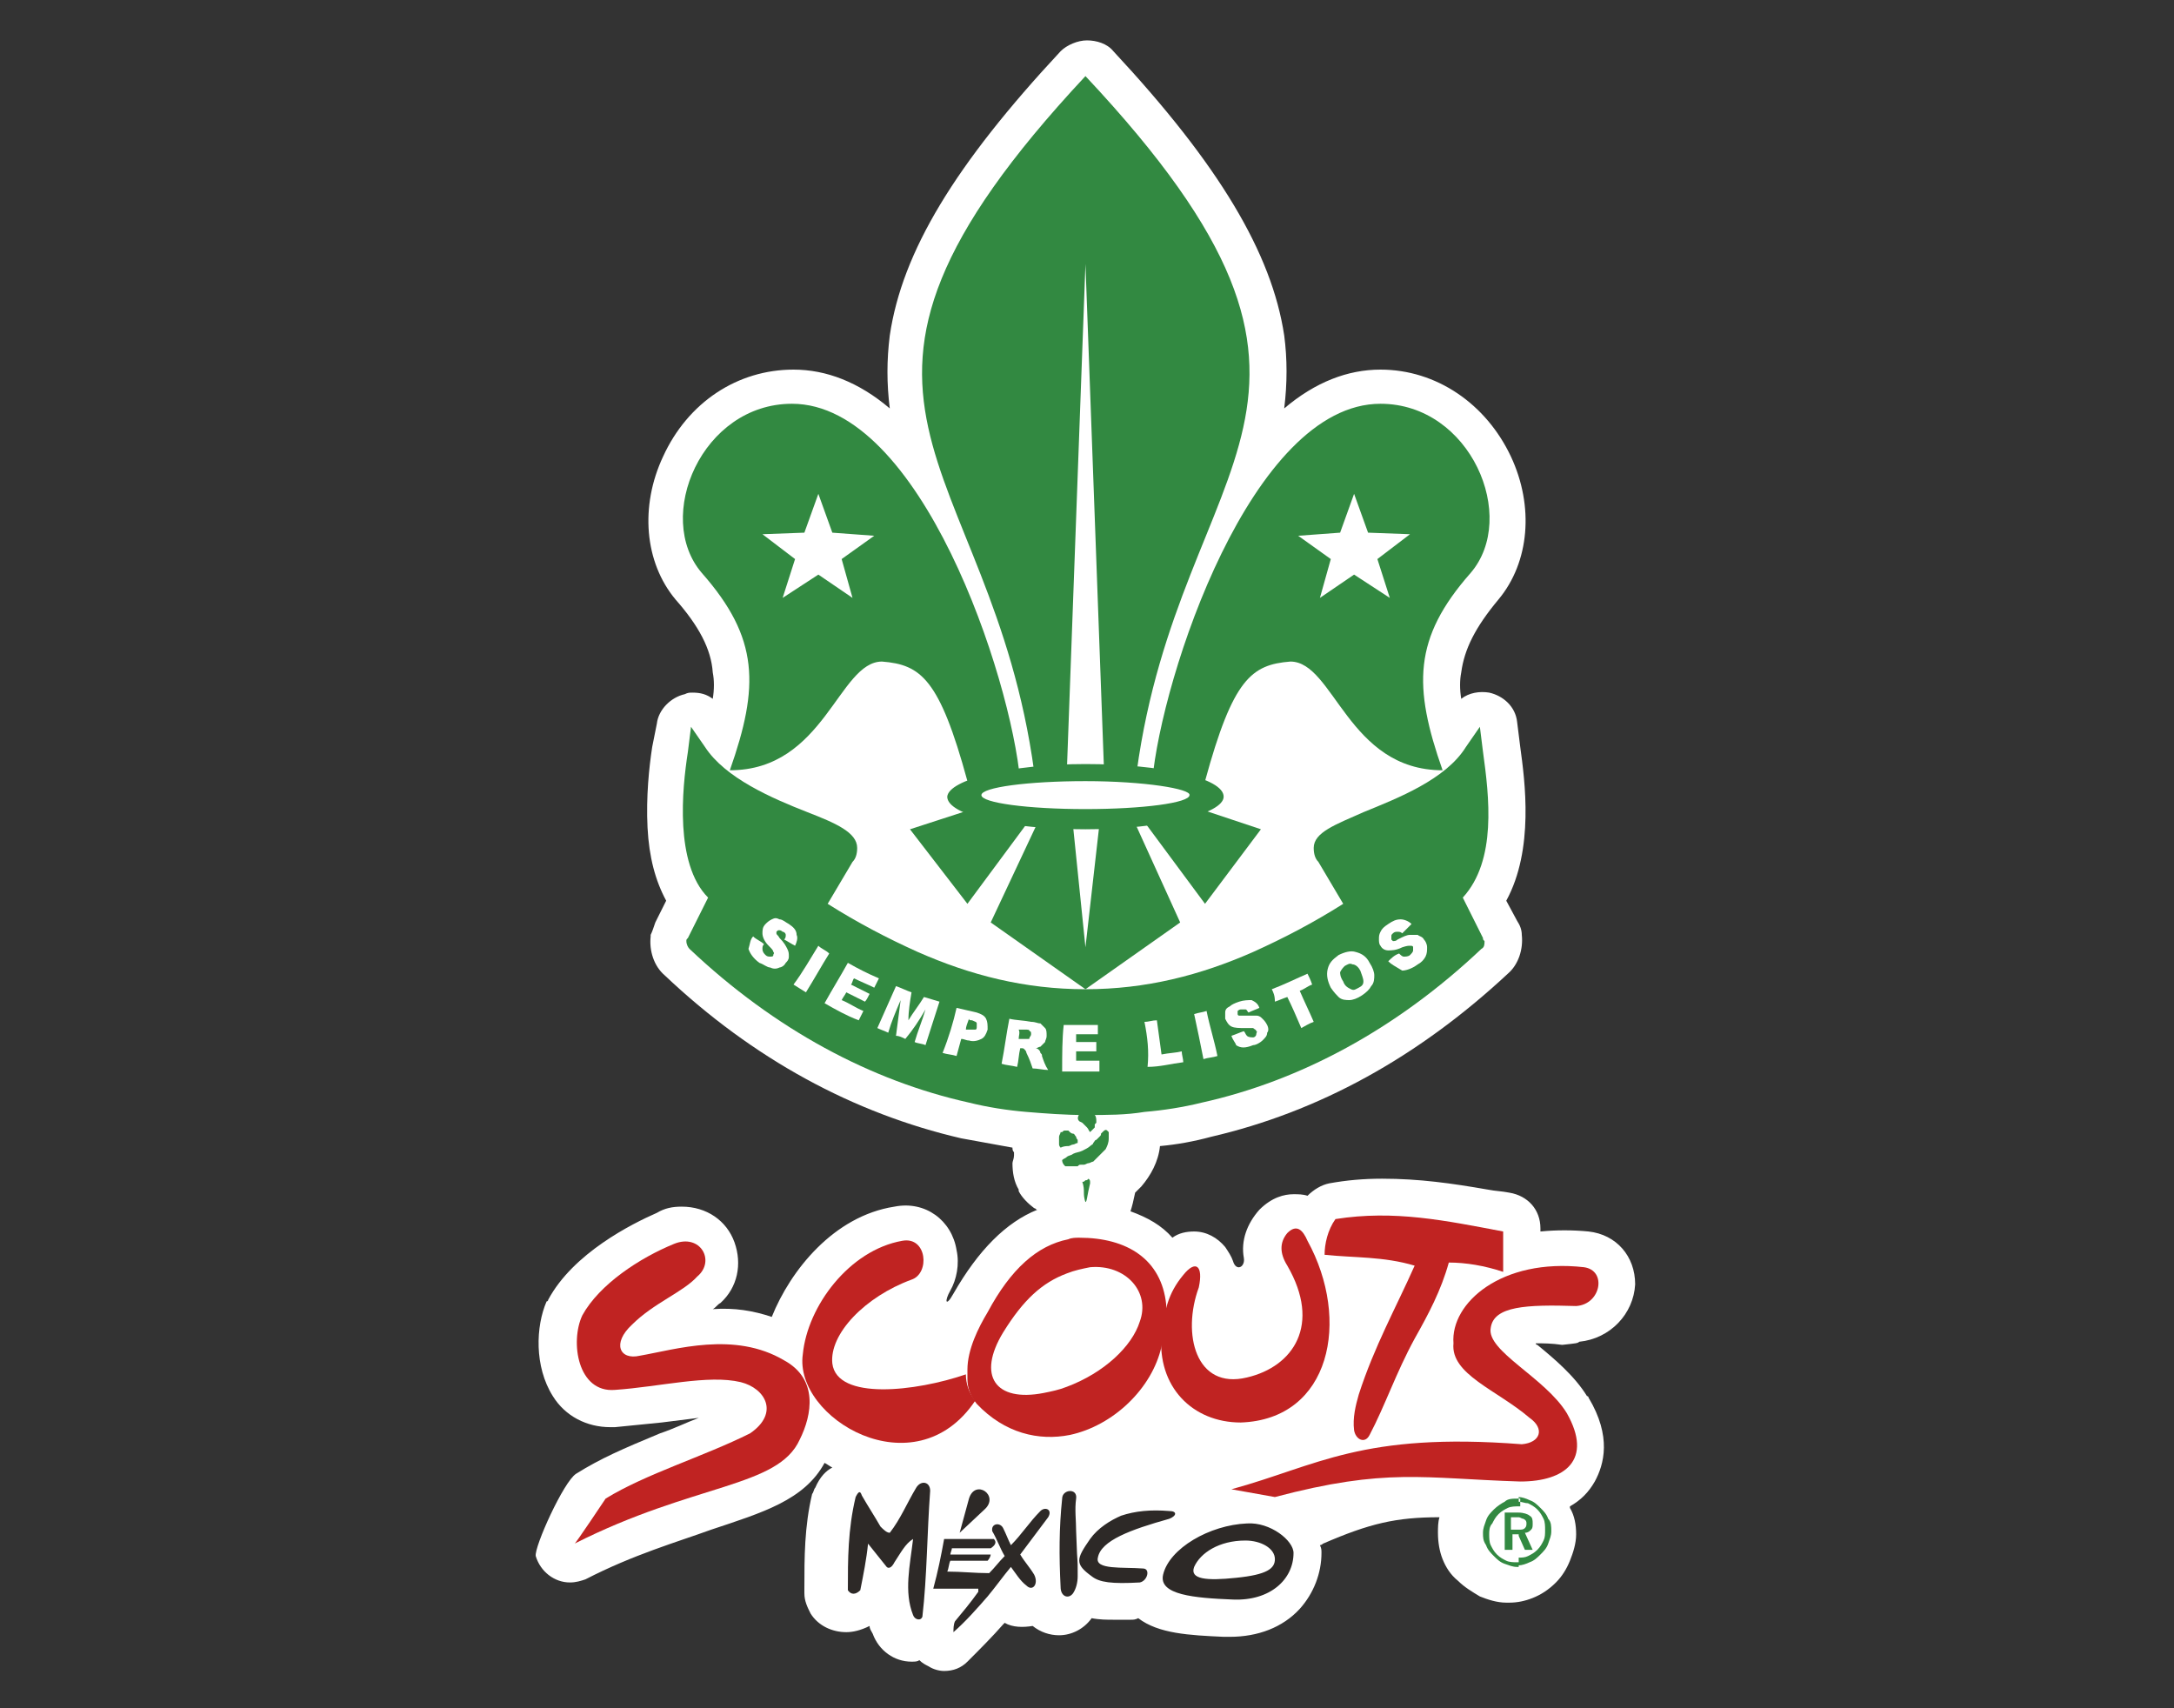 <?xml version="1.0" encoding="utf-8"?>
<!-- Generator: Adobe Illustrator 23.0.0, SVG Export Plug-In . SVG Version: 6.00 Build 0)  -->
<svg version="1.1" id="Capa_1" xmlns="http://www.w3.org/2000/svg" xmlns:xlink="http://www.w3.org/1999/xlink" x="0px" y="0px"
	 viewBox="0 0 140 110" style="enable-background:new 0 0 140 110;" xml:space="preserve">
<rect x="0" y="0" width="140" height="110" fill="#333333" stroke="none"/>
<style type="text/css">
	.st0{fill:#FFFFFF;}
	.st1{fill-rule:evenodd;clip-rule:evenodd;fill:#2D2927;}
	.st2{fill-rule:evenodd;clip-rule:evenodd;fill:#328941;}
	.st3{fill-rule:evenodd;clip-rule:evenodd;fill:#C02322;}
	.st4{fill:#328941;}
</style>
<g>
	<g>
		<path class="st0" d="M101.7,86.4c2-0.2,3.5-1.8,3.6-3.7c0-1.8-1.2-3.2-3-3.4c-1-0.1-2.1-0.1-3.1,0v-0.2c0-1.2-0.8-2.1-2-2.3
			c-0.5-0.1-0.9-0.1-1.4-0.2c-2.3-0.4-4.4-0.7-6.8-0.7c-1.2,0-2.3,0.1-3.4,0.3c-0.5,0.1-1,0.4-1.4,0.8c-0.3-0.1-0.6-0.1-0.9-0.1
			c-0.6,0-1.4,0.2-2.2,1l0,0c-0.8,0.9-1.2,2-1,3.1c0.1,0.6-0.5,0.9-0.7,0.2c-0.1-0.3-0.3-0.6-0.5-0.9c-0.5-0.6-1.2-1-2-1
			c-0.5,0-1,0.1-1.4,0.4c-0.7-0.8-1.6-1.3-2.7-1.7c0.1-0.3,0.2-0.7,0.3-1.2c0.1-0.1,0.1-0.1,0.2-0.2c0,0,0,0,0.1-0.1
			c0,0,0.1-0.1,0.1-0.1c0.6-0.7,1.1-1.6,1.2-2.6c1.1-0.1,2.2-0.3,3.3-0.6c6.9-1.6,13.3-5.1,19.1-10.5c0.7-0.6,1-1.6,0.9-2.5
			c0-0.3-0.1-0.6-0.3-0.9L97,58c1.8-3.3,1.2-7.7,0.9-9.9l-0.2-1.6c-0.1-1-0.9-1.7-1.8-1.9c-0.6-0.1-1.3,0-1.8,0.4
			c-0.1-0.6-0.1-1.2,0-1.7c0.2-1.5,0.9-2.9,2.4-4.7l0,0c2-2.4,2.3-6,0.8-9.2c-1.6-3.4-4.8-5.6-8.4-5.6c-2.1,0-4.2,0.8-6.2,2.5
			c0.2-1.6,0.2-3.2,0-4.7c-0.8-5.3-4.2-11-11-18.3c-0.4-0.5-1.1-0.7-1.7-0.7c-0.6,0-1.3,0.3-1.7,0.7c-6.8,7.3-10.2,12.9-11,18.3
			c-0.2,1.6-0.2,3.1,0,4.7c-2-1.7-4.1-2.5-6.2-2.5c-3.6,0-6.8,2.1-8.4,5.6c-1.5,3.2-1.2,6.8,0.8,9.2l0,0c1.5,1.7,2.3,3.2,2.4,4.7
			c0.1,0.5,0.1,1.1,0,1.7c-0.4-0.3-0.8-0.4-1.3-0.4c-0.2,0-0.3,0-0.5,0.1c-0.9,0.2-1.7,1-1.8,1.9L42,48.1c-0.2,1.3-0.4,3.2-0.3,5.2
			c0.1,1.9,0.5,3.4,1.2,4.7l-0.7,1.4c-0.1,0.3-0.2,0.6-0.3,0.8l0,0.1c-0.1,0.9,0.2,1.9,0.9,2.5c5.7,5.4,12.2,8.9,19.1,10.5
			c1.1,0.2,2.2,0.4,3.3,0.6c0,0.1,0,0.2,0.1,0.3c0,0.1,0,0.1,0,0.2c0,0.2-0.1,0.4-0.1,0.5c0,0.6,0.1,1.2,0.4,1.7c0,0,0,0.1,0,0.1
			c0.2,0.4,0.6,0.8,1,1.1c0.1,0,0.1,0.1,0.2,0.1c-2,0.8-3.8,2.6-5.4,5.4c-0.5,0.9-0.6,0.5-0.2-0.2c0.4-0.7,0.6-1.7,0.4-2.6
			c-0.3-1.9-2-3.2-4-2.8c-3.9,0.6-6.7,4.1-7.9,7.1c-1.2-0.4-2.4-0.6-3.8-0.5c0.2-0.1,0.3-0.3,0.5-0.4c1.1-1,1.4-2.5,0.9-3.9
			c-0.5-1.4-1.8-2.3-3.4-2.3c-0.6,0-1.1,0.1-1.6,0.4c-1.6,0.7-5.4,2.6-7,5.6c0,0,0,0.1-0.1,0.1c-0.7,1.6-0.8,4.2,0.4,6.1
			c0.8,1.3,2.2,2,3.7,2c0.1,0,0.2,0,0.3,0c1-0.1,2-0.2,3-0.3c0.8-0.1,1.6-0.2,2.4-0.3c-0.8,0.3-1.6,0.7-2.5,1
			c-2.4,1-3.8,1.6-5.4,2.6c-0.8,0.5-2.7,4.7-2.6,5.3c0.3,1,1.2,1.7,2.2,1.7c0.4,0,0.7-0.1,1-0.2c3.1-1.6,5.9-2.4,8.1-3.2
			c3.3-1.1,6-1.9,7.3-4.3c0.2,0.1,0.3,0.2,0.5,0.3c-0.4,0.2-0.8,0.6-1.1,1.3c-0.1,0.1-0.1,0.3-0.2,0.4c-0.5,2.1-0.5,4.1-0.5,6.1
			l0,0.3c0,0.5,0.2,0.9,0.4,1.3c0.5,0.8,1.4,1.2,2.3,1.2c0.4,0,0.9-0.1,1.5-0.4c0,0.2,0.1,0.3,0.2,0.5c0.4,1.1,1.4,1.8,2.5,1.8
			c0.2,0,0.4,0,0.5-0.1c0.2,0.2,0.4,0.3,0.6,0.4c0.3,0.2,0.7,0.3,1,0.3c0.6,0,1.1-0.2,1.5-0.6c0.8-0.8,1.6-1.6,2.3-2.4l0.1-0.1
			c0.5,0.3,1.2,0.3,1.8,0.2c0.5,0.4,1.1,0.6,1.7,0.6c0.8,0,1.6-0.4,2.1-1.1c0.5,0.1,1,0.1,1.4,0.1c0.3,0,0.7,0,1.1,0
			c0.2,0,0.3,0,0.5-0.1c1.3,1,3.3,1.1,5.5,1.2c0.1,0,0.3,0,0.4,0c1.8,0,3.4-0.6,4.5-1.8c0.9-1,1.4-2.3,1.4-3.6c0-0.2,0-0.3-0.1-0.5
			c0.1,0,0.2-0.1,0.2-0.1c3-1.3,4.7-1.7,7.5-1.7c-0.1,0.3-0.1,0.7-0.1,1c0,0.6,0.1,1.2,0.3,1.7c0.2,0.5,0.5,1,1,1.4
			c0.4,0.4,0.9,0.7,1.4,1c0.5,0.2,1.1,0.4,1.7,0.4h0.1c0,0,0.1,0,0.1,0c0.5,0,1-0.1,1.5-0.3c0.5-0.2,1-0.5,1.5-1
			c0.4-0.4,0.7-0.9,0.9-1.4c0.2-0.5,0.4-1.1,0.4-1.7c0-0.6-0.1-1.2-0.4-1.7c0,0,0-0.1,0-0.1c0.7-0.4,1.2-0.9,1.6-1.6
			c0.6-1.1,1.1-2.9-0.4-5.4c0,0,0-0.1-0.1-0.1c-0.8-1.3-2.1-2.4-3.2-3.3c0,0-0.1,0-0.1-0.1c0.5,0,1,0,1.7,0.1
			C101.5,86.5,101.6,86.5,101.7,86.4z"/>
	</g>
	<g>
		<path class="st1" d="M54.6,102.4c0.2,0.3,0.5,0.3,0.8,0c0.2-1,0.4-2,0.5-3c0.4,0.5,0.8,1,1.2,1.5c0.1,0.1,0.3,0.1,0.5-0.3
			c0.4-0.6,0.7-1.2,1.2-1.5c-0.2,1.7-0.6,3.4,0,4.9c0.1,0.3,0.5,0.4,0.6,0.1c0.3-2.6,0.3-5.4,0.5-8.1c0-0.6-0.6-0.7-0.9-0.2
			c-0.6,1-1,2-1.7,2.9c-0.2,0-0.4-0.2-0.6-0.4c-0.4-0.7-0.8-1.3-1.2-2c-0.1-0.3-0.2-0.3-0.4,0.1C54.6,98.5,54.6,100.4,54.6,102.4
			L54.6,102.4z M70.2,99.1c0.5-0.7,1.3-1.2,2-1.5c0.9-0.3,1.9-0.4,3.1-0.3c0.5,0,0.5,0.3,0,0.5c-2.5,0.7-4.4,1.4-4.6,2.5
			c-0.2,0.8,1.6,0.6,2.9,0.7c0.5,0,0.3,0.8-0.2,0.9c-1.8,0.1-2.6,0-3.1-0.4C69.2,100.7,69.3,100.4,70.2,99.1L70.2,99.1z M69.3,96.5
			c0.1-0.7-0.9-0.6-0.9,0c-0.2,1.9-0.2,3.7-0.1,5.7c0,0.6,0.5,0.8,0.8,0.4c0.2-0.3,0.3-0.7,0.3-1.1c0-1.7,0,0-0.1-2.9
			C69.3,97.9,69.2,97.2,69.3,96.5L69.3,96.5z M64,99.1c-1.1,0-2.1,0-3.2,0c-0.2,1.1-0.4,2.1-0.7,3.2c1,0,1.9,0,2.9,0
			c0,0,0,0.1,0,0.2c-0.5,0.7-1,1.3-1.5,1.9c-0.1,0.2-0.1,0.5-0.1,0.7c0.8-0.7,1.5-1.5,2.2-2.3c0.5-0.6,1-1.3,1.5-1.9
			c0.3,0.4,0.6,0.9,1,1.2c0.4,0.4,0.8-0.1,0.5-0.7c-0.3-0.5-0.6-0.8-0.9-1.3c0.6-0.8,1.2-1.6,1.8-2.4c0.3-0.5-0.2-0.7-0.5-0.4
			c-0.7,0.7-1.2,1.5-1.9,2.2c-0.2-0.4-0.3-0.7-0.5-1.1c-0.2-0.4-0.8-0.3-0.7,0.2c0.3,0.5,0.5,1.1,0.8,1.6c-0.4,0.4-0.6,0.7-1,1.1
			c-0.9,0-1.8-0.1-2.7-0.1c0.1-0.2,0.1-0.5,0.2-0.7c0.8,0,1.6,0,2.4,0c0.1-0.1,0.2-0.3,0.2-0.4c-0.9,0-1.8,0-2.6,0
			c0-0.1,0.1-0.3,0.1-0.4c0.8,0,1.7,0,2.5,0C64.1,99.5,64.2,99.3,64,99.1L64,99.1z M61.8,98.7l0.6-2.2c0.4-1.3,2-0.2,1,0.7
			L61.8,98.7L61.8,98.7z M80.3,98.1c-2.4,0.1-5,1.6-5.4,3.3c-0.3,1.3,2,1.5,4.5,1.6c2.4,0.1,3.9-1.3,3.9-3
			C83.3,99.2,81.8,98,80.3,98.1L80.3,98.1z M80.2,99.2c1,0,1.9,0.5,1.9,1.2c0,0.6-0.5,1-2.5,1.2c-1.9,0.2-3,0.1-2.7-0.7
			C77.3,100,78.5,99.2,80.2,99.2z"/>
		<path class="st2" d="M97.8,98.5c0.2,0,0.3,0,0.4-0.1c0.1-0.1,0.1-0.2,0.1-0.3s0-0.2-0.2-0.3c-0.1,0-0.2-0.1-0.3-0.1v-0.3
			c0.3,0,0.6,0.1,0.7,0.2c0.2,0.1,0.2,0.3,0.2,0.5c0,0.2,0,0.3-0.1,0.4c-0.1,0.1-0.2,0.2-0.4,0.2l0.5,1.1h-0.5l-0.4-0.9V98.5
			L97.8,98.5z M97.8,100.8c0.2,0,0.5-0.1,0.7-0.2c0.3-0.1,0.5-0.3,0.7-0.5c0.2-0.2,0.4-0.4,0.5-0.7c0.1-0.3,0.2-0.5,0.2-0.8
			c0-0.3,0-0.6-0.2-0.8c-0.1-0.3-0.3-0.5-0.5-0.7c-0.2-0.2-0.4-0.4-0.7-0.5c-0.2-0.1-0.5-0.2-0.7-0.2v0.3c0.2,0,0.4,0.1,0.6,0.1
			c0.2,0.1,0.4,0.2,0.6,0.4c0.2,0.2,0.3,0.4,0.4,0.6c0.1,0.2,0.1,0.5,0.1,0.7c0,0.3,0,0.5-0.1,0.7c-0.1,0.2-0.2,0.4-0.4,0.6
			c-0.2,0.2-0.4,0.3-0.6,0.4c-0.2,0.1-0.4,0.1-0.6,0.1V100.8z M97.7,97.7h-0.4v0.8h0.4c0,0,0.1,0,0.1,0v0.4l0-0.1h-0.4v1h-0.5v-2.4
			h0.9c0,0,0,0,0,0v0.3C97.8,97.7,97.7,97.7,97.7,97.7L97.7,97.7z M97.8,96.5C97.8,96.5,97.8,96.5,97.8,96.5c-0.4,0-0.7,0-0.9,0.2
			c-0.2,0.1-0.5,0.3-0.7,0.5c-0.2,0.2-0.4,0.4-0.5,0.7c-0.1,0.3-0.2,0.5-0.2,0.8c0,0.3,0,0.5,0.2,0.8c0.1,0.3,0.3,0.5,0.5,0.7
			c0.2,0.2,0.4,0.4,0.7,0.5c0.3,0.1,0.5,0.2,0.8,0.2c0,0,0.1,0,0.1,0v-0.3c0,0-0.1,0-0.1,0c-0.2,0-0.5,0-0.7-0.1
			c-0.2-0.1-0.4-0.2-0.6-0.4c-0.2-0.2-0.3-0.4-0.4-0.6c-0.1-0.2-0.1-0.5-0.1-0.7c0-0.2,0-0.5,0.2-0.7c0.1-0.2,0.2-0.4,0.4-0.6
			c0.2-0.2,0.4-0.3,0.6-0.4c0.2-0.1,0.5-0.1,0.7-0.1c0,0,0.1,0,0.1,0V96.5z"/>
		<g>
			<path class="st3" d="M74.8,85.9c0.2-1.5,0.4-2.6,1.4-3.8c0.8-1,1.3-0.6,1,0.8c-1.1,3-0.2,6.6,3.1,5.8c3-0.7,4.8-3.4,2.6-7.2
				c-0.5-0.8-0.5-1.5,0-2.1c0.6-0.6,1-0.2,1.3,0.5c2.8,5.1,1.5,11.5-4.3,11.7C76.8,91.6,74.5,89.3,74.8,85.9z"/>
			<path class="st3" d="M69.5,79.7c-0.2,0-0.5,0-0.7,0.1c-2,0.4-3.7,1.9-5.2,4.7c-0.6,1-1.3,2.4-1.3,3.7v0.6c0,0.6,0.2,1.1,0.6,1.6
				c1.8,1.9,4,2.4,6,2c2.8-0.6,5.3-3,5.9-5.7c0.1-0.6,0.2-1.1,0.3-1.6V84C74.8,81.1,72.6,79.7,69.5,79.7z M73.4,85.1
				c-0.5,1.6-2.3,3.3-4.7,4.2c-0.5,0.2-1,0.3-1.5,0.4c-3.1,0.6-4.3-1.1-2.6-3.9c1.3-2.1,2.5-3.2,4.1-3.8c0.5-0.2,1-0.3,1.5-0.4
				C72.5,81.4,74.1,83.2,73.4,85.1z"/>
			<path class="st3" d="M62.2,88.5c-3.2,1.1-8.3,1.7-8.6-0.7c-0.2-1.9,2.1-4.3,5.1-5.4c1.2-0.4,1-2.8-0.6-2.5
				c-3.4,0.6-6.1,4.2-6.4,7.3c-0.6,4.1,7.2,8.8,11.1,3C62.4,89.7,62.2,89.1,62.2,88.5z"/>
			<path class="st3" d="M50.5,87.6c-3.2-1.9-7-0.7-9.3-0.3c-1.3,0.3-1.8-0.8-0.5-2c1.4-1.4,3.3-2.1,4.2-3.1c1.2-1,0.2-2.8-1.5-2.1
				c-2.2,0.9-4.8,2.6-5.9,4.6c-0.8,1.7-0.3,5,2.1,4.8c2.9-0.2,6-1,8.1-0.5c1.6,0.4,2.5,2,0.6,3.3c-3,1.5-6.7,2.6-9.3,4.2
				c0,0-2,3-2,2.9c7.7-3.9,13.1-3.6,14.5-6.7C52.3,91.1,52.7,88.8,50.5,87.6z"/>
			<path class="st3" d="M86,78.5c-0.5,0.7-0.7,1.6-0.7,2.3c1.9,0.2,3.8,0.1,5.8,0.7c-1.2,2.7-2.6,5.2-3.6,8.3
				c-0.2,0.7-0.4,1.5-0.3,2.3c0.1,0.6,0.7,0.9,1,0.3c1-1.9,1.7-4,2.9-6.2c0.9-1.6,1.7-3.1,2.2-4.9c1.1,0,2.3,0.2,3.5,0.6
				c0-0.9,0-1.8,0-2.6C93.1,78.6,89.8,77.9,86,78.5z"/>
			<path class="st3" d="M101.5,84.1c1.6-0.1,2-2.3,0.5-2.5c-5.3-0.6-8.6,2.3-8.4,4.9c-0.2,2,2.8,3,4.9,4.8c1,0.7,0.7,1.6-0.5,1.7
				c-10.3-0.8-13.2,1.4-18.7,2.9l2.8,0.5c7.2-1.9,9.5-1.2,15.8-1c2.9,0,4.7-1.4,3-4.4c-1.4-2.3-5.2-4-4.9-5.5
				C96.2,84.1,98.3,84,101.5,84.1z"/>
		</g>
	</g>
	<g>
		<path class="st0" d="M71.3,74.3L71.3,74.3L71.3,74.3 M71.3,74.3L71.3,74.3L71.3,74.3L71.3,74.3z M71.6,74.6L71.6,74.6L71.6,74.6
			L71.6,74.6z M71.4,72c0.2,0,0.4,0.1,0.5,0.2c0.1,0.1,0.2,0.3,0.3,0.5c0.1,0.2,0.1,0.4,0.1,0.6c0,0.5-0.2,1.1-0.6,1.5v0l0,0l0,0
			c-0.1,0.1-0.2,0.2-0.3,0.3c-0.1,0.1-0.2,0.2-0.4,0.3l-0.1,0c0,0.1,0,0.2,0,0.4c0,0.2-0.1,0.3-0.1,0.5c-0.2,1-0.5,1.7-0.9,1.7
			c-0.3,0-0.6-0.3-0.7-0.9c-0.1-0.3-0.1-0.6-0.2-1c-0.1,0-0.2,0-0.3,0l0,0h0c-0.2,0-0.5-0.1-0.7-0.2c-0.1-0.1-0.3-0.2-0.3-0.4l0,0
			c-0.1-0.2-0.1-0.4-0.1-0.6c0-0.2,0.1-0.4,0.2-0.6c-0.1-0.2-0.2-0.4-0.2-0.6c-0.1-0.3-0.1-0.5,0-0.8c0.1-0.3,0.2-0.5,0.5-0.7
			c0.2-0.1,0.4-0.2,0.6-0.3l0,0c0.1-0.3,0.2-0.5,0.4-0.7c0.1-0.1,0.2-0.1,0.3-0.1v0h1.2c0.1,0,0.2,0,0.3,0.1l0,0l0,0
			c0,0,0.1,0.1,0.1,0.1c0.1,0.1,0.1,0.1,0.1,0.2c0.1,0.1,0.2,0.3,0.2,0.5C71.3,72,71.4,72,71.4,72z"/>
		<path class="st4" d="M70.2,76.2L70.2,76.2C70,77,70,77.4,69.9,77.4c0,0-0.1-0.2-0.1-0.6c0-0.2,0-0.4-0.1-0.7v0l0,0l0,0
			c0.1,0,0.1,0,0.2-0.1c0.1,0,0.1,0,0.2-0.1l0,0l0,0l0,0l0,0C70.2,76,70.2,76,70.2,76.2L70.2,76.2L70.2,76.2L70.2,76.2 M71,74.6
			L71,74.6 M71,74.6L71,74.6 M69.2,75.4L69.2,75.4 M68.4,74.7L68.4,74.7L68.4,74.7L68.4,74.7c0.1-0.1,0.2-0.1,0.3-0.2
			c0.1-0.1,0.3-0.1,0.4-0.2c0.2-0.1,0.4-0.1,0.6-0.2c0.2-0.1,0.4-0.2,0.5-0.3h0c0.1-0.1,0.2-0.1,0.2-0.2c0.1-0.1,0.1-0.2,0.2-0.2
			c0.1-0.1,0.1-0.1,0.2-0.2c0.1-0.1,0.1-0.1,0.1-0.2l0,0l0,0l0,0l0.1-0.1c0.1-0.1,0.2-0.2,0.3-0.1c0,0,0.1,0.1,0.1,0.1l0,0l0,0l0,0
			c0,0,0,0.1,0,0.2l0,0c0,0.1,0,0.1,0,0.2v0c0,0.3-0.1,0.5-0.2,0.7l-0.1,0.1l0,0l0,0l-0.1,0.1l0,0l0,0l0,0v0
			c-0.1,0.1-0.1,0.1-0.2,0.2l0,0l0,0v0h0c-0.1,0.1-0.1,0.1-0.2,0.2l0,0l0,0v0l-0.1,0.1l-0.1,0.1v0h0l0,0l0,0l0,0h0
			c-0.1,0-0.2,0.1-0.3,0.1c-0.1,0-0.2,0.1-0.3,0.1l-0.1,0l-0.1,0l0,0c-0.1,0-0.1,0-0.2,0.1l0,0l0,0h0l-0.1,0l-0.1,0v0l0,0l0,0l0,0
			l0,0l0,0l0,0h0h0c-0.1,0-0.1,0-0.2,0l0,0c-0.1,0-0.1,0-0.2,0v0h0h0l0,0c-0.1,0-0.1,0-0.2,0l0,0c-0.1-0.1-0.2-0.2-0.2-0.4v0
			C68.3,74.9,68.3,74.9,68.4,74.7L68.4,74.7L68.4,74.7L68.4,74.7L68.4,74.7L68.4,74.7z M69.5,72.2L69.5,72.2L69.5,72.2
			c-0.2-0.2,0-0.4,0-0.5l0,0h0.9l0,0l0.1,0.1l0,0l0,0h0c0.1,0.1,0.1,0.3,0.1,0.4l0,0.1l-0.1,0.1l0,0l0,0.1h0l0,0.1l0,0l0,0
			c-0.1,0.1-0.1,0.1-0.2,0.2l0,0l0,0l-0.1,0.1l0,0l0,0c-0.1-0.1-0.1-0.2-0.2-0.3h0c-0.1-0.1-0.1-0.1-0.2-0.2h0l-0.1-0.1L69.5,72.2
			L69.5,72.2L69.5,72.2z M68.3,73.9L68.3,73.9L68.3,73.9L68.3,73.9c-0.1-0.1-0.1-0.2-0.1-0.2l0,0l0,0v0c0-0.1,0-0.2,0-0.3l0-0.1
			l0-0.1v0l0,0c0-0.1,0.1-0.2,0.1-0.3l0,0l0.1,0l0,0c0.1-0.1,0.1-0.1,0.2-0.1l0.1,0l0.1,0l0,0l0,0c0,0,0.1,0.1,0.1,0.1
			c0,0,0.1,0.1,0.2,0.1c0.1,0,0.1,0.1,0.2,0.2c0,0.1,0.1,0.2,0.1,0.2l0,0.1l0,0.1l0,0l0,0c-0.1,0-0.2,0.1-0.3,0.1
			c-0.1,0-0.2,0.1-0.3,0.1l0,0C68.7,73.8,68.5,73.8,68.3,73.9z"/>
	</g>
	<g>
		<path class="st2" d="M69.9,49.2c4.9,0,8.9,0.9,8.9,2.1c0,1.1-4,2.1-8.9,2.1c-4.9,0-8.9-0.9-8.9-2.1C61.1,50.2,65.1,49.2,69.9,49.2
			L69.9,49.2z M69.9,50.3c-3.7,0-6.7,0.4-6.7,0.9c0,0.5,3,0.9,6.7,0.9c3.7,0,6.7-0.4,6.7-0.9C76.7,50.8,73.7,50.3,69.9,50.3z"/>
		<path class="st2" d="M66.6,49.7h2.1l0,0L69.9,17l1.2,32.7l0,0h2.1C76,29.1,89.8,26.1,69.9,4.9C50.1,26.1,63.8,29.1,66.6,49.7z"/>
		<polygon class="st2" points="62.3,52.2 69,52.2 69.9,61 70.9,52.2 77.6,52.2 81.2,53.4 77.6,58.2 73.6,52.8 73,52.8 76,59.4 
			69.9,63.7 63.8,59.4 66.9,52.8 66.3,52.8 62.3,58.2 58.6,53.4 		"/>
		<path class="st2" d="M69.9,71.8L69.9,71.8c-1.3,0-2.6-0.1-3.8-0.2c-1.2-0.1-2.5-0.3-3.7-0.6c-6.3-1.4-12.5-4.7-18-9.9
			c-0.1-0.1-0.2-0.3-0.2-0.5l0,0l0,0c0-0.1,0-0.1,0.1-0.2l1.3-2.6c-1.1-1.1-1.5-2.9-1.6-4.6c-0.1-1.8,0.1-3.5,0.3-4.8l0.2-1.6
			l0.9,1.3l0,0h0c1.3,2,4.3,3.3,6.6,4.2c1.8,0.7,3.2,1.3,3.2,2.3c0,0.4-0.1,0.7-0.3,0.9l-1.6,2.7c1.9,1.2,3.8,2.2,5.8,3.1
			c3.4,1.5,6.9,2.4,10.8,2.4h0c3.9,0,7.4-0.9,10.8-2.4c2-0.9,3.9-1.9,5.8-3.1l-1.6-2.7c-0.2-0.2-0.3-0.5-0.3-0.9
			c0-1,1.4-1.5,3.2-2.3c2.2-0.9,5.3-2.1,6.6-4.2h0l0,0l0.9-1.3l0.2,1.6c0.4,2.9,0.9,7-1.3,9.4l1.3,2.6c0,0.1,0,0.1,0.1,0.2l0,0l0,0
			c0,0.2,0,0.4-0.2,0.5c-5.5,5.2-11.7,8.5-18,9.9c-1.2,0.3-2.5,0.5-3.7,0.6C72.5,71.8,71.3,71.8,69.9,71.8L69.9,71.8L69.9,71.8z"/>
		<path class="st2" d="M77.6,50.3h-3.4c0.6-6.7,6.4-24.3,14.7-24.3c5.8,0,8.9,7.3,5.8,10.9c-3.7,4.2-3.7,7.3-1.8,12.7
			c-6.1,0-7-7-9.8-7C80.6,42.8,79.4,43.7,77.6,50.3L77.6,50.3z M85.7,36L85,38.5l2.2-1.5l2.3,1.5L88.7,36l2.1-1.6l-2.7-0.1l-0.9-2.5
			l-0.9,2.5l-2.7,0.2L85.7,36z"/>
		<path class="st2" d="M62.3,50.3h3.4c-0.6-6.7-6.4-24.3-14.7-24.3c-5.8,0-8.9,7.3-5.8,10.9c3.7,4.2,3.7,7.3,1.8,12.7
			c6.1,0,7-7,9.8-7C59.3,42.8,60.5,43.7,62.3,50.3L62.3,50.3z M54.2,36l0.7,2.5L52.7,37l-2.3,1.5l0.8-2.5l-2.1-1.6l2.7-0.1l0.9-2.5
			l0.9,2.5l2.7,0.2L54.2,36z"/>
		<g>
			<path class="st0" d="M48.5,60.3c0.2,0.2,0.5,0.3,0.7,0.5c-0.1,0.1-0.1,0.2-0.1,0.3c0,0.2,0.1,0.3,0.2,0.4
				c0.1,0.1,0.2,0.1,0.3,0.1c0.1,0,0.2,0,0.2-0.1c0-0.1,0.1-0.1,0-0.2c0-0.1-0.1-0.2-0.3-0.4c-0.3-0.3-0.4-0.6-0.4-0.8
				c0-0.2,0-0.4,0.2-0.6c0.1-0.1,0.2-0.2,0.4-0.3c0.2-0.1,0.3-0.1,0.5,0c0.2,0,0.4,0.2,0.6,0.3c0.3,0.2,0.5,0.4,0.5,0.7
				c0.1,0.2,0,0.5-0.1,0.7c-0.2-0.1-0.5-0.3-0.7-0.4c0.1-0.1,0.1-0.2,0.1-0.3c0-0.1-0.1-0.2-0.2-0.2c-0.1-0.1-0.2-0.1-0.2-0.1
				c-0.1,0-0.1,0-0.2,0.1c0,0,0,0.1,0,0.1c0,0.1,0.1,0.1,0.2,0.3c0.3,0.3,0.4,0.5,0.5,0.7c0.1,0.2,0.1,0.3,0.1,0.5
				c0,0.2-0.1,0.3-0.2,0.4c-0.1,0.2-0.3,0.3-0.4,0.3c-0.2,0.1-0.4,0.1-0.6,0c-0.2,0-0.4-0.2-0.7-0.3c-0.4-0.3-0.6-0.6-0.7-0.9
				C48.3,60.8,48.3,60.5,48.5,60.3z"/>
			<path class="st0" d="M52.7,60.9c0.2,0.2,0.5,0.3,0.7,0.5c-0.5,0.8-1,1.7-1.5,2.5c-0.3-0.2-0.5-0.3-0.8-0.5
				C51.7,62.6,52.2,61.7,52.7,60.9z"/>
			<path class="st0" d="M54.6,62c0.7,0.4,1.3,0.7,2,1c-0.1,0.2-0.2,0.4-0.3,0.6c-0.4-0.2-0.9-0.4-1.3-0.6c-0.1,0.1-0.1,0.3-0.2,0.4
				c0.4,0.2,0.8,0.4,1.2,0.6c-0.1,0.2-0.2,0.4-0.3,0.5c-0.4-0.2-0.8-0.4-1.2-0.6c-0.1,0.2-0.2,0.3-0.3,0.5c0.5,0.2,0.9,0.5,1.4,0.7
				c-0.1,0.2-0.2,0.4-0.3,0.6c-0.8-0.3-1.5-0.7-2.2-1.1C53.6,63.7,54.1,62.9,54.6,62z"/>
			<path class="st0" d="M57.7,63.5c0.3,0.1,0.7,0.3,1,0.4c-0.1,0.6-0.2,1.2-0.2,1.8c0.3-0.5,0.7-1,1-1.5c0.3,0.1,0.7,0.2,1,0.3
				c-0.3,0.9-0.6,1.9-0.9,2.8c-0.2-0.1-0.5-0.1-0.7-0.2c0.2-0.7,0.5-1.4,0.7-2.1c-0.4,0.7-0.8,1.3-1.3,1.9c-0.2-0.1-0.4-0.2-0.6-0.2
				c0.1-0.8,0.2-1.5,0.3-2.3c-0.3,0.7-0.6,1.4-0.8,2.1c-0.2-0.1-0.5-0.2-0.7-0.3C56.9,65.3,57.3,64.4,57.7,63.5z"/>
			<path class="st0" d="M61.6,64.9c0.4,0.1,0.9,0.2,1.3,0.3c0.3,0.1,0.5,0.2,0.6,0.4c0.1,0.2,0.1,0.4,0.1,0.7
				c-0.1,0.3-0.2,0.5-0.4,0.6c-0.2,0.1-0.5,0.2-0.8,0.1c-0.2,0-0.3-0.1-0.5-0.1c-0.1,0.4-0.2,0.7-0.3,1.1c-0.3-0.1-0.6-0.1-0.9-0.2
				C61.1,66.8,61.4,65.8,61.6,64.9z M62.2,66.3c0.1,0,0.1,0,0.2,0c0.2,0,0.3,0,0.4,0c0.1,0,0.1-0.1,0.1-0.2c0-0.1,0-0.2,0-0.2
				c0-0.1-0.1-0.1-0.3-0.2c-0.1,0-0.2,0-0.2-0.1C62.3,65.9,62.2,66.1,62.2,66.3z"/>
			<path class="st0" d="M64.5,68.5c0.2-1,0.3-1.9,0.5-2.9c0.4,0.1,0.9,0.1,1.4,0.2c0.3,0,0.4,0.1,0.6,0.1c0.1,0.1,0.2,0.2,0.3,0.3
				c0.1,0.1,0.1,0.3,0.1,0.5c0,0.2-0.1,0.3-0.1,0.4c-0.1,0.1-0.2,0.2-0.3,0.3c-0.1,0-0.2,0.1-0.3,0.1c0.1,0,0.2,0.1,0.2,0.1
				c0,0,0.1,0.1,0.1,0.2c0.1,0.1,0.1,0.1,0.1,0.2c0.1,0.3,0.2,0.6,0.4,0.9c-0.3,0-0.7-0.1-1-0.1c-0.1-0.3-0.2-0.6-0.4-1
				c0-0.1-0.1-0.2-0.1-0.2c-0.1-0.1-0.1-0.1-0.2-0.1c0,0-0.1,0-0.1,0c-0.1,0.4-0.1,0.8-0.2,1.2C65.1,68.6,64.8,68.6,64.5,68.5z
				 M65.6,66.9c0.1,0,0.2,0,0.4,0c0,0,0.1,0,0.2,0c0.1,0,0.1,0,0.1-0.1c0,0,0.1-0.1,0.1-0.2c0-0.1,0-0.2-0.1-0.2
				c0-0.1-0.1-0.1-0.3-0.1c-0.1,0-0.2,0-0.4,0C65.7,66.5,65.6,66.7,65.6,66.9z"/>
			<path class="st0" d="M68.5,66c0.7,0,1.5,0,2.2,0c0,0.2,0,0.4,0,0.6c-0.5,0-0.9,0-1.4,0c0,0.2,0,0.3,0,0.5c0.4,0,0.9,0,1.3,0
				c0,0.2,0,0.4,0,0.6c-0.4,0-0.9,0-1.3,0c0,0.2,0,0.4,0,0.6c0.5,0,1,0,1.5,0c0,0.2,0,0.4,0,0.7c-0.8,0-1.6,0-2.4,0
				C68.4,67.9,68.4,66.9,68.5,66z"/>
			<path class="st0" d="M73.7,65.8c0.3,0,0.5-0.1,0.8-0.1c0.1,0.7,0.2,1.5,0.3,2.2c0.5-0.1,0.9-0.1,1.3-0.2c0,0.2,0.1,0.5,0.1,0.7
				c-0.8,0.1-1.5,0.3-2.3,0.3C74,67.7,73.9,66.8,73.7,65.8z"/>
			<path class="st0" d="M76.9,65.3c0.3-0.1,0.5-0.1,0.8-0.2c0.2,1,0.5,1.9,0.7,2.9c-0.3,0.1-0.6,0.1-0.9,0.2
				C77.3,67.2,77.1,66.2,76.9,65.3z"/>
			<path class="st0" d="M79.3,66.7c0.3-0.1,0.5-0.2,0.8-0.3c0.1,0.1,0.1,0.2,0.2,0.3c0.1,0.1,0.3,0.1,0.4,0.1c0.1,0,0.2-0.1,0.2-0.2
				c0-0.1,0.1-0.2,0-0.2c0-0.1-0.1-0.1-0.2-0.2c-0.1,0-0.2,0-0.5,0c-0.4,0-0.7,0-0.9-0.1c-0.2-0.1-0.3-0.3-0.4-0.5
				c0-0.1,0-0.3,0-0.4c0-0.2,0.1-0.3,0.3-0.4c0.1-0.1,0.3-0.2,0.6-0.3c0.3-0.1,0.6-0.1,0.8-0.1c0.2,0.1,0.4,0.2,0.5,0.5
				c-0.2,0.1-0.5,0.2-0.7,0.3c-0.1-0.1-0.1-0.2-0.2-0.2c-0.1,0-0.2,0-0.3,0c-0.1,0-0.2,0.1-0.2,0.1c0,0.1,0,0.1,0,0.2
				c0,0,0,0.1,0.1,0.1c0,0,0.2,0,0.3,0c0.4,0,0.7,0,0.8,0c0.2,0,0.3,0.1,0.4,0.2c0.1,0.1,0.2,0.2,0.3,0.4c0.1,0.2,0.1,0.4,0,0.5
				c0,0.2-0.1,0.3-0.3,0.5c-0.1,0.1-0.4,0.3-0.6,0.3c-0.5,0.2-0.8,0.2-1.1,0C79.6,67.2,79.4,67,79.3,66.7z"/>
			<path class="st0" d="M81.9,63.7c0.8-0.3,1.6-0.7,2.3-1c0.1,0.2,0.2,0.4,0.3,0.7c-0.3,0.1-0.5,0.3-0.8,0.4c0.3,0.7,0.6,1.3,0.9,2
				c-0.3,0.1-0.6,0.3-0.8,0.4c-0.3-0.7-0.6-1.4-0.9-2c-0.3,0.1-0.5,0.2-0.8,0.3C82.1,64.1,82,63.9,81.9,63.7z"/>
			<path class="st0" d="M85.7,63.6c-0.2-0.4-0.3-0.8-0.2-1.2c0.1-0.4,0.3-0.6,0.7-0.9c0.4-0.2,0.8-0.3,1.1-0.2
				c0.4,0.1,0.7,0.3,0.9,0.7c0.2,0.3,0.3,0.6,0.3,0.8c0,0.2,0,0.5-0.2,0.7c-0.1,0.2-0.3,0.4-0.6,0.6c-0.3,0.2-0.6,0.3-0.8,0.3
				c-0.2,0-0.5,0-0.7-0.2C86.1,64.1,85.9,63.9,85.7,63.6z M86.5,63.2c0.1,0.3,0.3,0.4,0.5,0.5c0.2,0.1,0.3,0,0.5-0.1
				c0.2-0.1,0.3-0.2,0.3-0.4c0-0.2-0.1-0.4-0.2-0.7c-0.1-0.2-0.3-0.4-0.5-0.4c-0.2-0.1-0.3,0-0.5,0.1c-0.1,0.1-0.2,0.2-0.3,0.4
				C86.3,62.7,86.3,62.9,86.5,63.2z"/>
			<path class="st0" d="M89.4,61.9c0.2-0.2,0.4-0.4,0.7-0.5c0.1,0.1,0.2,0.2,0.3,0.2c0.1,0,0.3,0,0.4-0.1c0.1-0.1,0.2-0.2,0.2-0.3
				c0-0.1,0-0.2,0-0.2c0-0.1-0.1-0.1-0.2-0.1c-0.1,0-0.2,0-0.5,0.1c-0.4,0.2-0.7,0.2-0.9,0.2c-0.2,0-0.4-0.1-0.5-0.3
				c-0.1-0.1-0.1-0.3-0.1-0.4c0-0.2,0-0.3,0.1-0.5c0.1-0.2,0.2-0.3,0.5-0.5c0.3-0.2,0.5-0.3,0.8-0.3c0.2,0,0.5,0.1,0.7,0.3
				c-0.2,0.2-0.4,0.4-0.6,0.6c-0.1-0.1-0.2-0.1-0.3-0.1c-0.1,0-0.2,0-0.3,0.1c-0.1,0.1-0.1,0.1-0.1,0.2c0,0.1,0,0.1,0,0.2
				c0,0,0.1,0.1,0.1,0.1c0.1,0,0.2,0,0.3-0.1c0.4-0.2,0.6-0.3,0.8-0.3c0.2,0,0.4,0,0.5,0c0.1,0.1,0.3,0.1,0.4,0.3
				c0.1,0.1,0.2,0.3,0.2,0.5c0,0.2,0,0.4-0.1,0.6c-0.1,0.2-0.3,0.4-0.5,0.5c-0.4,0.3-0.8,0.4-1,0.4C89.8,62.2,89.6,62.1,89.4,61.9z"
				/>
		</g>
	</g>
</g>
</svg>
